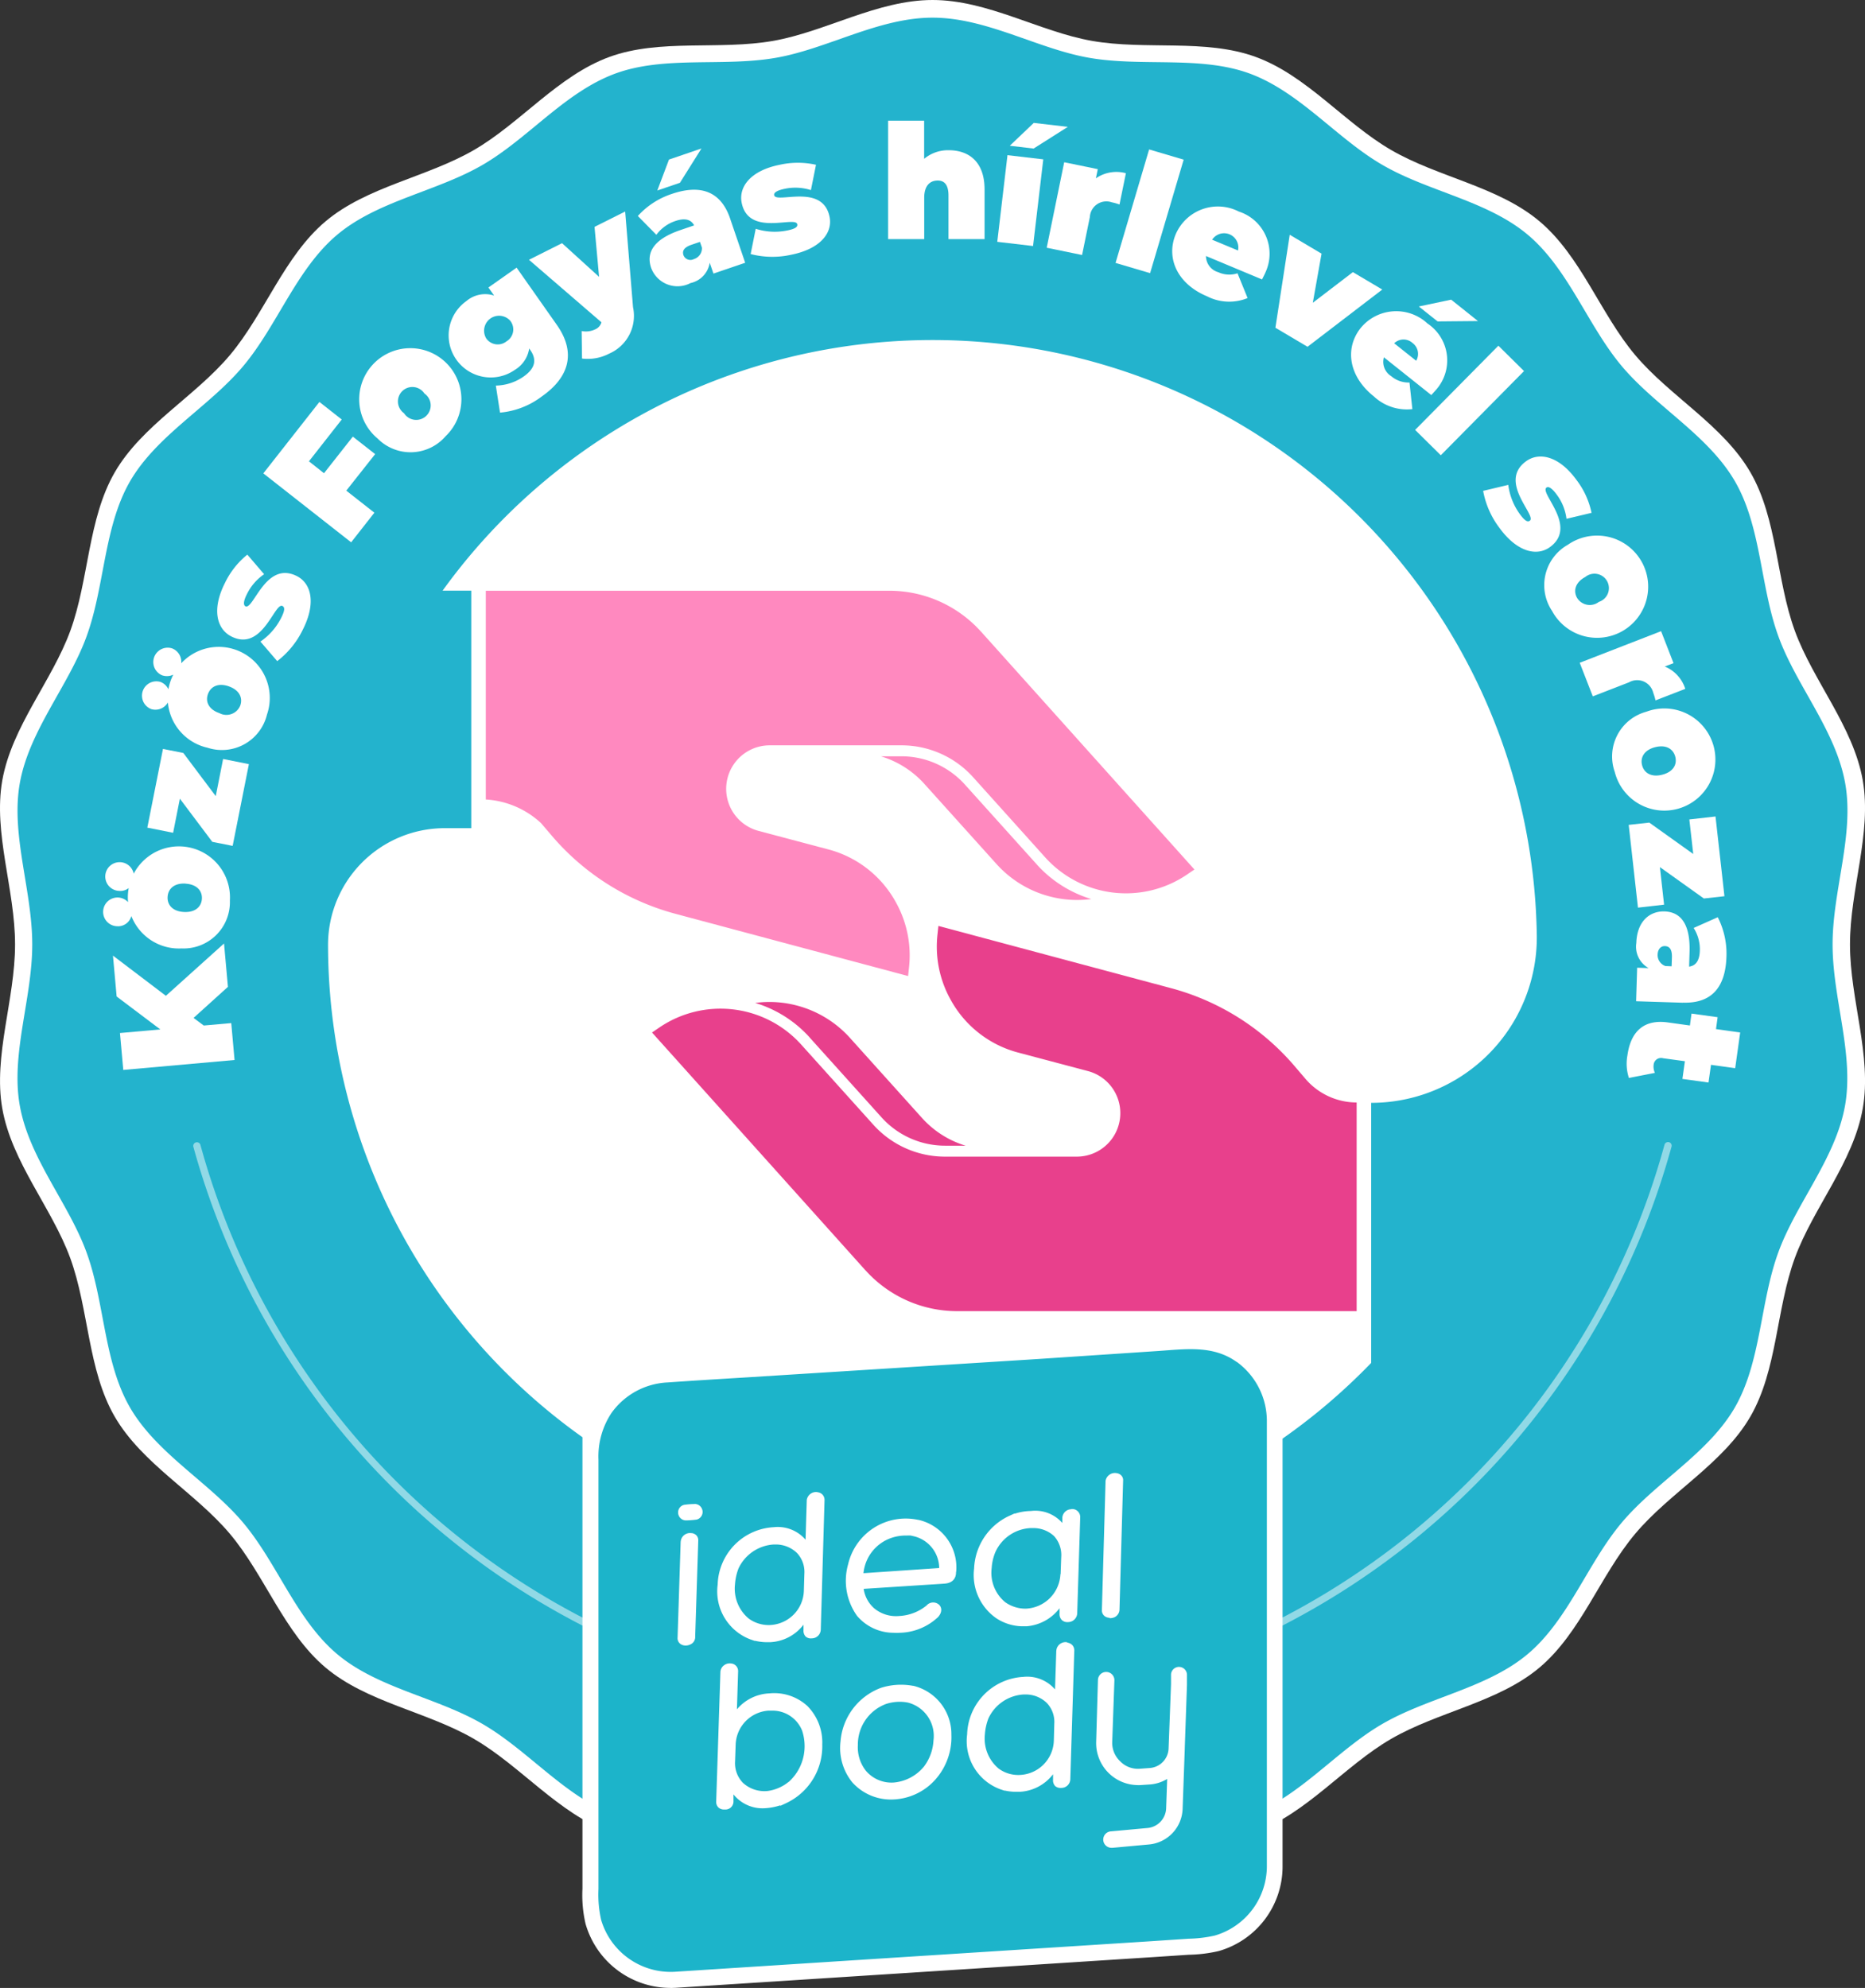 <svg xmlns="http://www.w3.org/2000/svg" xmlns:xlink="http://www.w3.org/1999/xlink" width="125.303" height="133.571" viewBox="0 0 125.303 133.571">
  <rect x="0" y="0" width="125.303" height="133.571" fill="#333333" stroke="none"/>
  <defs>
    <clipPath id="clip-path">
      <rect id="Rectangle_12" data-name="Rectangle 12" width="125.303" height="133.571" fill="none"/>
    </clipPath>
    <clipPath id="clip-path-2">
      <rect id="Rectangle_9" data-name="Rectangle 9" width="99.334" height="38.199" fill="none"/>
    </clipPath>
  </defs>
  <g id="Group_365" data-name="Group 365" clip-path="url(#clip-path)">
    <path id="Path_35" data-name="Path 35" d="M125.155,52.439c-.637-3.625-3.334-6.677-4.568-10.06-1.254-3.442-1.17-7.512-2.983-10.643-1.832-3.161-5.408-5.107-7.744-7.882s-3.645-6.647-6.43-8.988-6.805-2.953-9.961-4.786c-3.131-1.812-5.665-5-9.107-6.257-3.383-1.235-7.373-.44-11-1.077C69.832,2.124,66.36,0,62.656,0S55.481,2.124,51.949,2.746c-3.625.637-7.615-.158-11,1.077-3.442,1.254-5.976,4.445-9.107,6.257-3.161,1.832-7.181,2.45-9.961,4.786s-4.089,6.2-6.43,8.988S9.536,28.58,7.709,31.736C5.9,34.867,5.98,38.937,4.726,42.379,3.491,45.762.795,48.814.153,52.439c-.622,3.531.859,7.314.859,11.018S-.465,70.949.153,74.475C.79,78.1,3.486,81.152,4.721,84.535c1.254,3.442,1.17,7.512,2.983,10.643,1.832,3.161,5.408,5.107,7.744,7.882s3.645,6.647,6.43,8.988,6.805,2.953,9.961,4.786c3.131,1.812,5.665,5,9.107,6.257,3.383,1.235,7.373.44,11,1.077,3.526.622,7,2.746,10.707,2.746s7.176-2.124,10.707-2.746c3.625-.637,7.615.158,11-1.077,3.442-1.254,5.976-4.445,9.107-6.257,3.161-1.832,7.181-2.45,9.961-4.786s4.089-6.2,6.43-8.988,5.917-4.726,7.744-7.882c1.812-3.131,1.729-7.2,2.983-10.643,1.235-3.383,3.931-6.435,4.568-10.06.622-3.531-.859-7.314-.859-11.018s1.477-7.492.859-11.018Z" transform="translate(0)" fill="#fff"/>
    <path id="Path_36" data-name="Path 36" d="M125.182,53.866c-.627-3.556-3.274-6.554-4.484-9.872-1.235-3.378-1.146-7.369-2.929-10.44-1.8-3.1-5.309-5.008-7.6-7.734S106.592,19.3,103.861,17s-6.677-2.9-9.774-4.7c-3.072-1.778-5.561-4.909-8.934-6.144-3.319-1.21-7.235-.43-10.791-1.057-3.462-.607-6.87-2.692-10.5-2.692S56.816,4.494,53.354,5.1c-3.556.627-7.472-.153-10.791,1.057C39.184,7.393,36.7,10.519,33.628,12.3c-3.1,1.8-7.047,2.405-9.774,4.7s-4.01,6.084-6.307,8.82-5.8,4.637-7.6,7.734c-1.778,3.072-1.694,7.062-2.929,10.44-1.21,3.319-3.857,6.312-4.484,9.872-.607,3.462.84,7.176.84,10.811s-1.452,7.349-.84,10.811c.627,3.556,3.274,6.554,4.484,9.872,1.235,3.378,1.146,7.368,2.929,10.44,1.8,3.1,5.309,5.008,7.6,7.734s3.576,6.519,6.307,8.82,6.677,2.9,9.774,4.7c3.072,1.778,5.561,4.909,8.934,6.144,3.319,1.21,7.235.43,10.791,1.057,3.462.607,6.87,2.692,10.5,2.692s7.043-2.084,10.5-2.692c3.556-.627,7.472.153,10.791-1.057,3.378-1.235,5.862-4.361,8.934-6.144,3.1-1.8,7.047-2.405,9.774-4.7s4.01-6.084,6.307-8.82,5.8-4.637,7.6-7.734c1.778-3.072,1.694-7.062,2.929-10.44,1.21-3.319,3.857-6.317,4.484-9.872.607-3.462-.84-7.176-.84-10.811S125.794,57.328,125.182,53.866ZM63.858,105.288A40.61,40.61,0,0,1,23.247,64.677a7.842,7.842,0,0,1,7.823-7.813h1.8V40.907H30.942A40.6,40.6,0,0,1,104.4,62.4q.044.822.059,1.63A11.124,11.124,0,0,1,93.332,75.32V92.793A40.912,40.912,0,0,1,63.858,105.288Z" transform="translate(-1.207 -1.22)" fill="#23b3cd"/>
    <g id="Group_364" data-name="Group 364" transform="translate(12.98 76.734)" opacity="0.5">
      <g id="Group_363" data-name="Group 363">
        <g id="Group_362" data-name="Group 362" clip-path="url(#clip-path-2)">
          <path id="Path_37" data-name="Path 37" d="M75.954,193.572a51.586,51.586,0,0,1-49.663-37.89.246.246,0,0,1,.474-.128,51,51,0,0,0,98.369,0,.249.249,0,0,1,.3-.173.245.245,0,0,1,.173.3,51.578,51.578,0,0,1-49.663,37.89Z" transform="translate(-26.282 -155.373)" fill="#fff"/>
        </g>
      </g>
    </g>
    <path id="Path_38" data-name="Path 38" d="M20.787,133.358l.682.509,1.847-.163.222,2.479-7.477.667-.222-2.479,2.711-.242-2.934-2.213-.247-2.746,3.556,2.7,3.906-3.516.262,2.914-2.311,2.089Z" transform="translate(-7.779 -64.962)" fill="#fff"/>
    <path id="Path_39" data-name="Path 39" d="M14.991,120.558a.965.965,0,1,1,1-.9.925.925,0,0,1-1,.9m.143-2.375a.965.965,0,1,1,1-.9.914.914,0,0,1-1,.9m4.2,3.867a3.431,3.431,0,1,1,3.245-3.215,3.113,3.113,0,0,1-3.245,3.215Zm.267-4.356c-.761-.044-1.17.346-1.205.884s.326.978,1.087,1.022,1.18-.346,1.215-.879-.336-.978-1.1-1.022Z" transform="translate(-7.134 -58.325)" fill="#fff"/>
    <path id="Path_40" data-name="Path 40" d="M25.131,102.562l1.733.346L25.773,108.4l-1.368-.272-2.178-2.9-.454,2.292-1.733-.346,1.052-5.289,1.368.272,2.178,2.9Z" transform="translate(-10.142 -51.565)" fill="#fff"/>
    <path id="Path_41" data-name="Path 41" d="M19.906,92.23a.964.964,0,0,1,.627-1.822.964.964,0,0,1-.627,1.822m.775-2.252a.966.966,0,0,1,.627-1.827.964.964,0,0,1-.627,1.822Zm3.013,4.85a3.43,3.43,0,1,1,3.99-2.227,3.114,3.114,0,0,1-3.99,2.227ZM25.116,90.7c-.721-.247-1.22.02-1.4.528s.054,1.027.77,1.274a1,1,0,0,0,1.408-.523c.173-.509-.064-1.032-.785-1.279Z" transform="translate(-9.747 -44.587)" fill="#fff"/>
    <path id="Path_42" data-name="Path 42" d="M33.578,82.611,32.452,81.3a4.24,4.24,0,0,0,1.393-1.59c.267-.528.242-.716.089-.8-.533-.272-1.343,3.106-3.437,2.045-.983-.5-1.324-1.822-.435-3.581a5.513,5.513,0,0,1,1.511-1.916L32.7,76.774a3.464,3.464,0,0,0-1.146,1.319c-.282.553-.232.77-.109.835C31.988,79.2,32.8,75.84,34.9,76.9c.948.479,1.319,1.783.4,3.6a5.906,5.906,0,0,1-1.714,2.109Z" transform="translate(-14.955 -38.193)" fill="#fff"/>
    <path id="Path_43" data-name="Path 43" d="M38.891,58.676l1.012.8,1.936-2.459,1.5,1.175L41.4,60.646l1.887,1.482-1.561,1.99-5.9-4.632,3.768-4.8,1.5,1.18-2.2,2.805Z" transform="translate(-18.134 -27.68)" fill="#fff"/>
    <path id="Path_44" data-name="Path 44" d="M50.523,53.887a3.433,3.433,0,1,1,4.573-.158,3.115,3.115,0,0,1-4.573.158Zm3.151-3.018A.97.97,0,1,0,52.3,52.188a.972.972,0,1,0,1.378-1.319" transform="translate(-25.154 -24.423)" fill="#fff"/>
    <path id="Path_45" data-name="Path 45" d="M65.567,36.41l2.7,3.842c1.309,1.857.845,3.511-.988,4.8a5.432,5.432,0,0,1-2.825,1.1l-.282-1.817a3.371,3.371,0,0,0,1.867-.607c.815-.573.889-1.161.435-1.8l-.059-.089a2.035,2.035,0,0,1-.968,1.442,2.827,2.827,0,0,1-3.255-4.623,1.95,1.95,0,0,1,1.867-.37l-.385-.543,1.887-1.329Zm-.4,3.6a1.006,1.006,0,0,0-1.64,1.156.944.944,0,0,0,1.368.193.931.931,0,0,0,.272-1.343Z" transform="translate(-30.859 -18.428)" fill="#fff"/>
    <path id="Path_46" data-name="Path 46" d="M78.429,28.79l.528,6.425a2.766,2.766,0,0,1-1.6,3.116,3.121,3.121,0,0,1-1.827.331l-.025-1.847a1.45,1.45,0,0,0,.9-.109.727.727,0,0,0,.43-.479l-4.87-4.2,2.222-1.116,2.489,2.262-.306-3.358,2.05-1.027Z" transform="translate(-36.426 -14.572)" fill="#fff"/>
    <path id="Path_47" data-name="Path 47" d="M92.967,24.892l1.017,2.983-2.133.726L91.6,27.87a1.657,1.657,0,0,1-1.289,1.368,1.887,1.887,0,0,1-2.647-1.022c-.365-1.077.242-1.951,1.966-2.538l.924-.316c-.217-.4-.617-.514-1.269-.291a2.615,2.615,0,0,0-1.269.924l-1.245-1.264a5.319,5.319,0,0,1,2.282-1.482c1.906-.652,3.284-.2,3.916,1.645M89.6,22.5l-1.521.519.785-2.079,2.183-.746L89.6,22.5Zm1.477,4.356-.133-.385-.568.193c-.489.168-.642.4-.538.706a.5.5,0,0,0,.7.257.762.762,0,0,0,.538-.775Z" transform="translate(-43.917 -10.219)" fill="#fff"/>
    <path id="Path_48" data-name="Path 48" d="M101.467,28.284l.341-1.7a4.21,4.21,0,0,0,2.109.114c.578-.114.716-.252.682-.42-.119-.588-3.274.859-3.734-1.442-.217-1.082.617-2.168,2.553-2.553a5.552,5.552,0,0,1,2.44,0l-.341,1.7a3.473,3.473,0,0,0-1.748-.089c-.607.123-.751.291-.721.43.119.6,3.264-.84,3.724,1.467.207,1.042-.588,2.138-2.588,2.538a5.835,5.835,0,0,1-2.721-.049Z" transform="translate(-51.034 -11.211)" fill="#fff"/>
    <path id="Path_49" data-name="Path 49" d="M127.3,21.028v3.348h-2.425V21.448c0-.731-.282-1.007-.721-1.007-.494,0-.914.311-.909,1.18v2.756h-2.425V16.42h2.42v2.563a2.5,2.5,0,0,1,1.654-.578c1.353,0,2.405.78,2.405,2.627Z" transform="translate(-61.15 -8.311)" fill="#fff"/>
    <path id="Path_50" data-name="Path 50" d="M136.355,18.888l2.405.282-.686,5.823-2.405-.282Zm1.768-2.168,2.287.267-2.3,1.457-1.6-.188Z" transform="translate(-68.666 -8.463)" fill="#fff"/>
    <path id="Path_51" data-name="Path 51" d="M147.718,22.811l-.43,2.1a3.394,3.394,0,0,0-.519-.148,1.109,1.109,0,0,0-1.472.988l-.523,2.553-2.376-.489,1.175-5.744,2.257.464-.128.617a2.422,2.422,0,0,1,2.01-.346Z" transform="translate(-72.073 -11.17)" fill="#fff"/>
    <rect id="Rectangle_10" data-name="Rectangle 10" width="7.952" height="2.421" transform="translate(74.95 17.666) rotate(-73.525)" fill="#fff"/>
    <path id="Path_52" data-name="Path 52" d="M165.5,33.024l-3.758-1.57a1.132,1.132,0,0,0,.825,1.087,1.788,1.788,0,0,0,1.294.074l.677,1.664a3.261,3.261,0,0,1-2.726-.119c-1.99-.83-2.776-2.563-2.1-4.178a3.085,3.085,0,0,1,4.237-1.516,2.978,2.978,0,0,1,1.808,4.045c-.064.158-.173.361-.247.514Zm-3.348-2.667,1.743.726a.958.958,0,0,0-1.738-.726Z" transform="translate(-80.716 -14.252)" fill="#fff"/>
    <path id="Path_53" data-name="Path 53" d="M180.685,35.624l-5.018,3.842-2.158-1.279.963-6.247,2.138,1.269-.588,3.3,2.692-2.059,1.975,1.17Z" transform="translate(-87.819 -16.166)" fill="#fff"/>
    <path id="Path_54" data-name="Path 54" d="M189.194,47.18l-3.185-2.538a1.127,1.127,0,0,0,.494,1.269,1.787,1.787,0,0,0,1.225.425l.193,1.788a3.255,3.255,0,0,1-2.593-.859c-1.684-1.343-1.966-3.225-.879-4.593a3.087,3.087,0,0,1,4.489-.3,2.978,2.978,0,0,1,.632,4.386c-.109.133-.267.3-.38.425ZM186.7,43.7l1.477,1.175a.911.911,0,0,0-.252-1.2A.9.9,0,0,0,186.7,43.7Zm2.914-1.472-1.259-1,2.173-.459,1.8,1.437-2.721.025Z" transform="translate(-93.029 -20.635)" fill="#fff"/>
    <rect id="Rectangle_11" data-name="Rectangle 11" width="7.955" height="2.424" transform="translate(95.078 28.885) rotate(-45.33)" fill="#fff"/>
    <path id="Path_55" data-name="Path 55" d="M201.779,64.41l1.684-.4a4.243,4.243,0,0,0,.78,1.966c.346.474.528.543.667.44.484-.351-2.153-2.608-.257-3.99.889-.652,2.227-.351,3.388,1.245a5.481,5.481,0,0,1,1.017,2.217l-1.684.4a3.43,3.43,0,0,0-.652-1.62c-.365-.5-.578-.558-.691-.479-.494.361,2.133,2.613.232,4-.859.627-2.188.361-3.388-1.284a5.866,5.866,0,0,1-1.1-2.489" transform="translate(-102.127 -31.43)" fill="#fff"/>
    <path id="Path_56" data-name="Path 56" d="M211.705,73.735a3.434,3.434,0,1,1-1.062,4.45A3.116,3.116,0,0,1,211.705,73.735Zm2.074,3.842a.97.97,0,1,0-.9-1.679c-.672.361-.82.919-.568,1.388a1,1,0,0,0,1.472.291" transform="translate(-106.364 -37.134)" fill="#fff"/>
    <path id="Path_57" data-name="Path 57" d="M222,89.747l-2,.775a3.819,3.819,0,0,0-.153-.514,1.111,1.111,0,0,0-1.63-.7l-2.43.943-.879-2.257,5.467-2.124.835,2.148-.588.227A2.409,2.409,0,0,1,222,89.747Z" transform="translate(-108.772 -43.462)" fill="#fff"/>
    <path id="Path_58" data-name="Path 58" d="M221.662,96.732a3.432,3.432,0,1,1-2.119,4.05A3.114,3.114,0,0,1,221.662,96.732Zm1.067,4.232c.741-.188,1.012-.686.879-1.205s-.607-.83-1.343-.647-1.022.686-.889,1.21.617.83,1.353.642" transform="translate(-111.051 -48.911)" fill="#fff"/>
    <path id="Path_59" data-name="Path 59" d="M223.95,117l-1.758.2-.622-5.561,1.383-.153,2.953,2.109-.262-2.321,1.758-.2.6,5.358-1.383.153-2.953-2.109.281,2.524Z" transform="translate(-112.143 -56.216)" fill="#fff"/>
    <path id="Path_60" data-name="Path 60" d="M225.73,130.133l-3.151-.1.069-2.252.77.025a1.644,1.644,0,0,1-.825-1.689c.044-1.437.884-2.148,1.892-2.119,1.136.035,1.743.914,1.684,2.736l-.03.973c.454-.059.7-.4.721-1.082a2.673,2.673,0,0,0-.415-1.516l1.62-.721a5.4,5.4,0,0,1,.583,2.657c-.064,2.015-.968,3.146-2.919,3.082Zm-1.166-2.464.4.015.02-.6c.015-.514-.148-.746-.469-.756-.267-.01-.479.2-.489.563a.775.775,0,0,0,.533.78Z" transform="translate(-112.654 -62.76)" fill="#fff"/>
    <path id="Path_61" data-name="Path 61" d="M221.447,142.231a3.1,3.1,0,0,1-.1-1.521c.222-1.605,1.106-2.435,2.711-2.213l1.487.207.109-.8,1.753.242-.109.8,1.625.227-.336,2.4-1.625-.227-.168,1.19-1.753-.242.168-1.19-1.467-.2a.5.5,0,0,0-.632.42,1,1,0,0,0,.084.563l-1.748.341Z" transform="translate(-112.006 -69.801)" fill="#fff"/>
    <path id="Path_62" data-name="Path 62" d="M85.149,225.365a5.938,5.938,0,0,1-5.7-4.242l-.02-.069a8.585,8.585,0,0,1-.207-2.356V188.26c-.054-1.314.311-1,1.067-2.133a6.005,6.005,0,0,1,4.6-2.514c1.551-.109,3.126-.207,4.7-.3l.212-.015,19.908-1.259,8.055-.538.622-.044c1.714-.128,3.66-.277,5.4.968h0a6.012,6.012,0,0,1,2.474,4.934v29.869A5.91,5.91,0,0,1,122,222.88l-.059.015a9.528,9.528,0,0,1-1.98.242l-2.469.163L85.46,225.36c-.1,0-.207.01-.311.01Zm-3.635-4.825a3.793,3.793,0,0,0,3.823,2.672l34.536-2.222a7.417,7.417,0,0,0,1.556-.183,3.768,3.768,0,0,0,2.7-3.6V187.337a3.843,3.843,0,0,0-1.585-3.171c-1.111-.79-2.445-.686-3.99-.573-.217.015-.43.035-.647.044l-8.055.538-20.13,1.274q-2.356.148-4.707.3a3.849,3.849,0,0,0-2.963,1.6,4.185,4.185,0,0,0-.682,2.489v28.941a6.568,6.568,0,0,0,.148,1.758Z" transform="translate(-40.089 -91.798)" fill="#fff"/>
    <path id="Path_63" data-name="Path 63" d="M124.277,184.4c-1.61-1.151-3.492-.845-5.334-.726l-8.055.538L90.98,185.467c-1.645.1-3.284.2-4.929.316a4.914,4.914,0,0,0-3.758,2.035,5.279,5.279,0,0,0-.884,3.161v28.842a7.624,7.624,0,0,0,.183,2.089,4.875,4.875,0,0,0,4.914,3.472l12.737-.82,19.29-1.235,2.524-.168a8.775,8.775,0,0,0,1.758-.212,4.86,4.86,0,0,0,3.5-4.623V188.441a4.917,4.917,0,0,0-2.03-4.045" transform="translate(-41.199 -92.897)" fill="#1cb4ca"/>
    <path id="Path_64" data-name="Path 64" d="M104.312,202.993a.63.63,0,0,0-.711.538.24.24,0,0,1,0,.059l-.079,2.6a2.467,2.467,0,0,0-2.148-.84,3.981,3.981,0,0,0-3.758,3.862,3.449,3.449,0,0,0,2.193,3.674l.331.114-.035-.025a3.568,3.568,0,0,0,.726.1h.326a2.987,2.987,0,0,0,2.227-1.175v.356a.578.578,0,0,0,.138.435.526.526,0,0,0,.415.128.607.607,0,0,0,.607-.607l.252-8.658a.532.532,0,0,0-.133-.39.542.542,0,0,0-.336-.163m-.919,6.613a2.376,2.376,0,0,1-2.341,2.311,2.286,2.286,0,0,1-1.363-.435,2.61,2.61,0,0,1-.924-2.292,3.691,3.691,0,0,1,.237-1.077,2.8,2.8,0,0,1,2.375-1.61h.133a2.045,2.045,0,0,1,1.417.568,1.859,1.859,0,0,1,.5,1.4Z" transform="translate(-49.399 -102.738)" fill="#fff"/>
    <path id="Path_65" data-name="Path 65" d="M122.484,210.182a3.271,3.271,0,0,0-2.538-3.5h-.025a3.972,3.972,0,0,0-4.7,3,4.058,4.058,0,0,0,.6,3.447,3.223,3.223,0,0,0,2.464,1.141,2.772,2.772,0,0,0,.4,0,3.88,3.88,0,0,0,2.568-1.042c.311-.331.267-.662.084-.84a.588.588,0,0,0-.835.04s-.01.01-.015.015a3.167,3.167,0,0,1-1.837.7,2.3,2.3,0,0,1-1.654-.5,2.139,2.139,0,0,1-.726-1.324l5.423-.351c.756-.049.79-.612.78-.785h.01Zm-6.228.084a2.793,2.793,0,0,1,1.877-2.371,2.975,2.975,0,0,1,1.037-.158,2.4,2.4,0,0,1,.267,0l.148.035a2.213,2.213,0,0,1,1.758,2.148Z" transform="translate(-58.242 -104.564)" fill="#fff"/>
    <path id="Path_66" data-name="Path 66" d="M139.01,205.32a.61.61,0,0,0-.593.622v.3a2.409,2.409,0,0,0-2.109-.805,3.663,3.663,0,0,0-1.106.188l.035-.035-.44.2a4.076,4.076,0,0,0-2.306,3.511,3.536,3.536,0,0,0,1.491,3.343,3.267,3.267,0,0,0,1.684.538h.365a3.091,3.091,0,0,0,2.2-1.21v.356a.561.561,0,0,0,.158.44.545.545,0,0,0,.43.133.615.615,0,0,0,.6-.617l.2-6.4a.54.54,0,0,0-.494-.578h-.094m-.741,4.371A2.429,2.429,0,0,1,135.943,212a2.367,2.367,0,0,1-1.363-.435,2.557,2.557,0,0,1-.909-2.292,3.327,3.327,0,0,1,.237-1.047,2.738,2.738,0,0,1,2.371-1.64h.168a2.034,2.034,0,0,1,1.417.538,1.9,1.9,0,0,1,.479,1.427l-.04,1.131Z" transform="translate(-67.044 -103.914)" fill="#fff"/>
    <path id="Path_67" data-name="Path 67" d="M101.027,228.313a3.012,3.012,0,0,0-2.2,1.072l.079-2.543a.511.511,0,0,0-.474-.538.632.632,0,0,0-.474.123.594.594,0,0,0-.242.474l-.282,8.658a.534.534,0,0,0,.148.42.551.551,0,0,0,.365.138h.079a.54.54,0,0,0,.568-.5V235.1a2.5,2.5,0,0,0,2.193.924,3.909,3.909,0,0,0,.983-.2l-.064.064.444-.207a4.221,4.221,0,0,0,2.41-3.936,3.477,3.477,0,0,0-1-2.583,3.293,3.293,0,0,0-2.548-.849m1.294,5.941a2.829,2.829,0,0,1-1.412.617,2.137,2.137,0,0,1-1.654-.538,1.891,1.891,0,0,1-.538-1.452l.04-1.131a2.369,2.369,0,0,1,2.208-2.277h.262A2.141,2.141,0,0,1,103.2,230.8a3.266,3.266,0,0,1,.173,1.022,3.222,3.222,0,0,1-1.072,2.445" transform="translate(-49.315 -114.536)" fill="#fff"/>
    <path id="Path_68" data-name="Path 68" d="M119.18,229.274a4.415,4.415,0,0,0-2.148.138A4.191,4.191,0,0,0,114.32,233a3.67,3.67,0,0,0,.79,2.761,3.481,3.481,0,0,0,2.825,1.146,3.99,3.99,0,0,0,2.889-1.492,4.28,4.28,0,0,0,.943-2.859,3.339,3.339,0,0,0-2.563-3.284m.7,5.452a2.958,2.958,0,0,1-1.99,1.047,2.253,2.253,0,0,1-1.892-.79,2.545,2.545,0,0,1-.538-1.719,2.909,2.909,0,0,1,1.9-2.771,3.042,3.042,0,0,1,.726-.138,2.866,2.866,0,0,1,.741.049,2.313,2.313,0,0,1,1.714,2.538,3.2,3.2,0,0,1-.657,1.783" transform="translate(-57.847 -116.005)" fill="#fff"/>
    <path id="Path_69" data-name="Path 69" d="M138.282,223.42a.623.623,0,0,0-.721.5.382.382,0,0,1-.01.074l-.084,2.593a2.467,2.467,0,0,0-2.148-.84,3.986,3.986,0,0,0-3.758,3.867,3.448,3.448,0,0,0,2.193,3.669l.351.119-.035-.025a3.419,3.419,0,0,0,.711.089h.326a3.009,3.009,0,0,0,2.227-1.18v.356a.568.568,0,0,0,.143.44.557.557,0,0,0,.41.123.6.6,0,0,0,.607-.6v-.01l.267-8.6a.536.536,0,0,0-.138-.39.584.584,0,0,0-.336-.163m-.9,6.588a2.383,2.383,0,0,1-2.346,2.306,2.217,2.217,0,0,1-1.363-.43,2.622,2.622,0,0,1-.924-2.292,3.691,3.691,0,0,1,.237-1.077,2.782,2.782,0,0,1,2.376-1.61h.138a2.029,2.029,0,0,1,1.412.573,1.848,1.848,0,0,1,.5,1.4Z" transform="translate(-66.583 -113.076)" fill="#fff"/>
    <path id="Path_70" data-name="Path 70" d="M154.728,226.775a.537.537,0,0,0-.573.5v.662l-.163,4.3a1.364,1.364,0,0,1-1.3,1.333l-.657.049a1.664,1.664,0,0,1-1.294-.5,1.7,1.7,0,0,1-.538-1.269l.148-4.163a.553.553,0,1,0-1.106-.039l-.119,4.168a2.821,2.821,0,0,0,2.746,2.9,1.747,1.747,0,0,0,.227,0l.662-.044a2.6,2.6,0,0,0,1.136-.37l-.069,1.946a1.379,1.379,0,0,1-1.274,1.353l-2.42.222a.553.553,0,0,0,.04,1.106h.064l2.415-.222a2.486,2.486,0,0,0,2.282-2.42l.143-4v-.044l.148-4.252v-.642a.537.537,0,0,0-.5-.573h-.04" transform="translate(-75.478 -114.776)" fill="#fff"/>
    <path id="Path_71" data-name="Path 71" d="M93.12,208.58a.627.627,0,0,0-.726.509.289.289,0,0,1-.01.064l-.207,6.445a.479.479,0,0,0,.2.43.619.619,0,0,0,.321.1.7.7,0,0,0,.316-.064.536.536,0,0,0,.346-.538l.207-6.445a.482.482,0,0,0-.133-.365.545.545,0,0,0-.326-.143" transform="translate(-46.653 -105.565)" fill="#fff"/>
    <path id="Path_72" data-name="Path 72" d="M150.422,210.151a.766.766,0,0,0,.316-.059.586.586,0,0,0,.346-.538l.242-8.638a.452.452,0,0,0-.133-.365.538.538,0,0,0-.321-.148.636.636,0,0,0-.726.528.185.185,0,0,1,0,.049L149.9,209.6a.49.49,0,0,0,.2.425.593.593,0,0,0,.326.1" transform="translate(-75.868 -101.426)" fill="#fff"/>
    <path id="Path_73" data-name="Path 73" d="M93.386,204.615a5.13,5.13,0,0,0-.726.054.515.515,0,0,0-.356.281.537.537,0,0,0,.252.716.516.516,0,0,0,.212.049,5.7,5.7,0,0,0,.726-.054.531.531,0,0,0,.38-.356.539.539,0,0,0-.356-.672.622.622,0,0,0-.138-.025" transform="translate(-46.692 -103.56)" fill="#fff"/>
    <path id="Path_74" data-name="Path 74" d="M99.356,83.111,113.7,99.1l-.494.336a7.3,7.3,0,0,1-9.532-1.151L98.832,92.9a6.47,6.47,0,0,0-4.82-2.143H85.167a2.923,2.923,0,0,0-.751,5.749l4.692,1.245a7.288,7.288,0,0,1,4.578,3.635l.03.054a7.317,7.317,0,0,1,.81,4.218l-.064.6-15.636-4.183a16.539,16.539,0,0,1-8.277-5.215l-.751-.879a5.966,5.966,0,0,0-3.709-1.585V80.37H93.2a8.273,8.273,0,0,1,6.163,2.751Zm3.768,15.665-4.845-5.383a5.741,5.741,0,0,0-4.267-1.9H92.634a6.458,6.458,0,0,1,2.924,1.857l4.845,5.383a7.29,7.29,0,0,0,5.428,2.415,7.424,7.424,0,0,0,.938-.064,8.05,8.05,0,0,1-3.65-2.311Z" transform="translate(-33.45 -40.678)" fill="#ff89bf"/>
    <path id="Path_75" data-name="Path 75" d="M103.046,149.123,88.7,133.136l.494-.336a7.3,7.3,0,0,1,9.532,1.151l4.845,5.383a6.47,6.47,0,0,0,4.82,2.143h8.845a2.923,2.923,0,0,0,.751-5.749l-4.692-1.245a7.288,7.288,0,0,1-4.578-3.635l-.03-.054a7.317,7.317,0,0,1-.81-4.218l.064-.6,15.636,4.183a16.54,16.54,0,0,1,8.277,5.215l.751.879a4.53,4.53,0,0,0,3.437,1.585v14.021H109.2a8.273,8.273,0,0,1-6.163-2.751Zm-3.768-15.665,4.845,5.383a5.741,5.741,0,0,0,4.267,1.9h1.378a6.458,6.458,0,0,1-2.924-1.857L102,133.5a7.29,7.29,0,0,0-5.428-2.415,7.426,7.426,0,0,0-.938.064,8.05,8.05,0,0,1,3.65,2.311Z" transform="translate(-44.893 -63.763)" fill="#e8408c"/>
  </g>
</svg>
